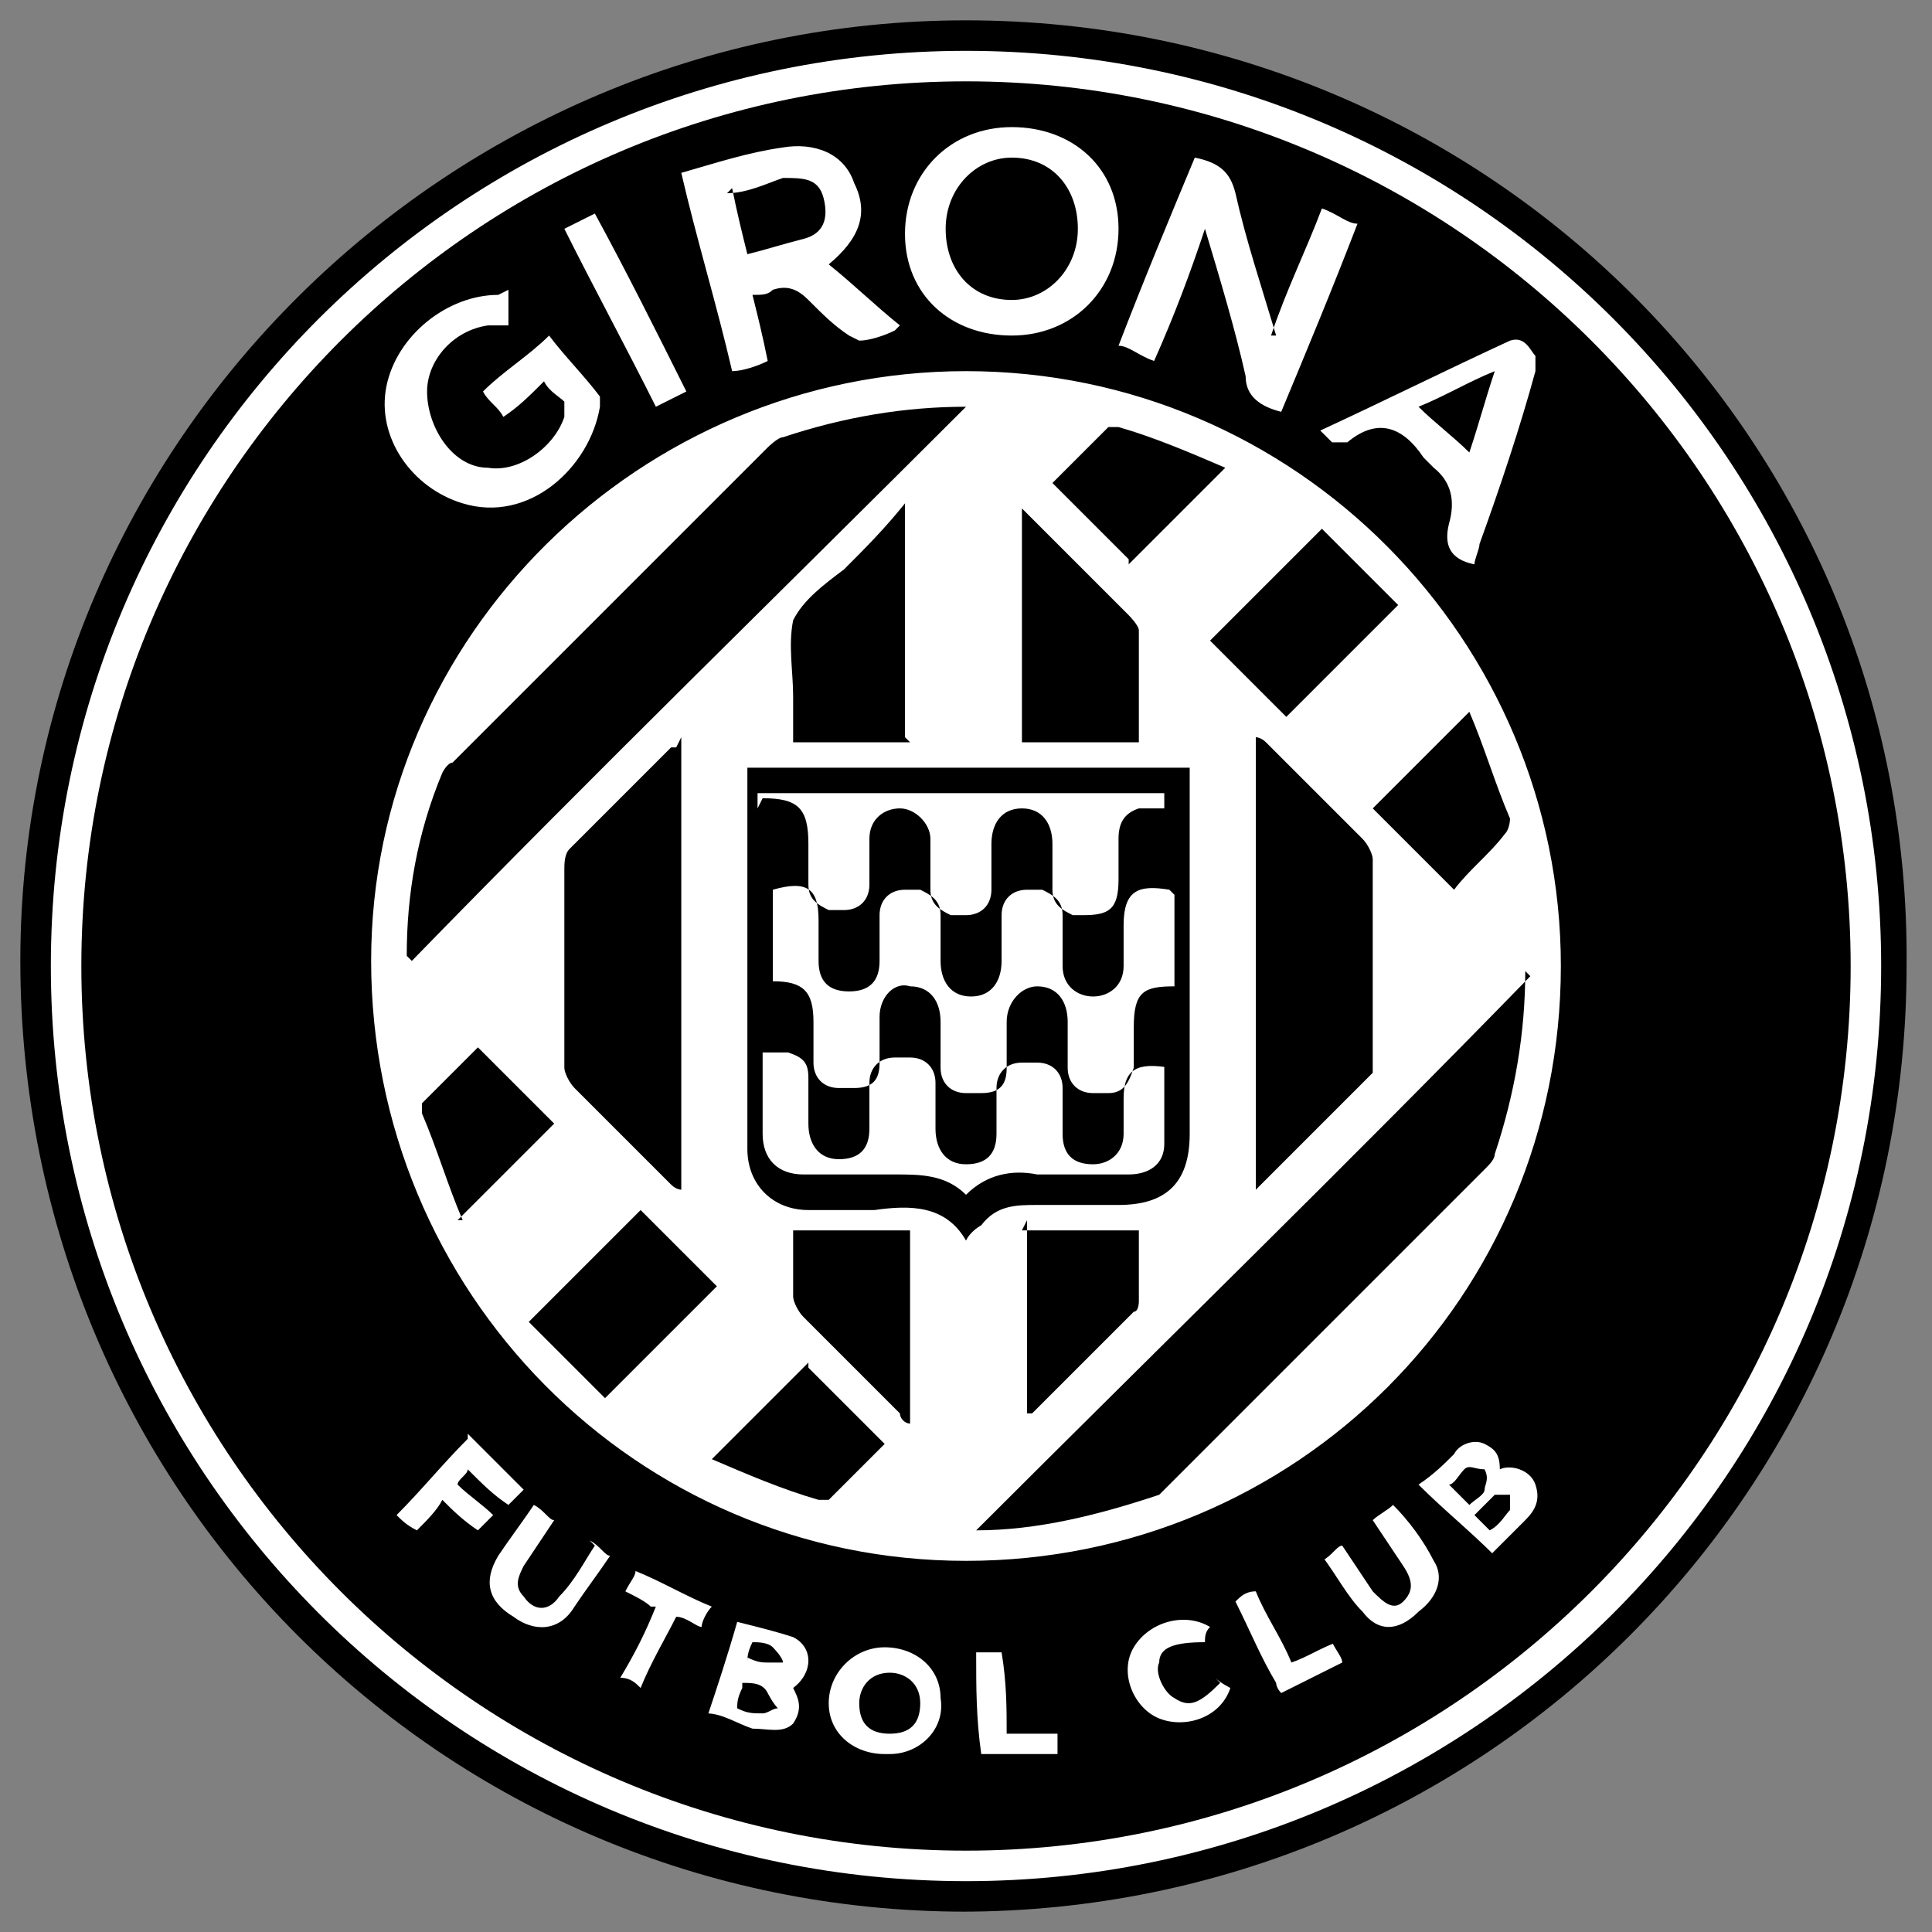 <svg xmlns="http://www.w3.org/2000/svg" id="Capa_1" data-name="Capa 1" version="1.1" viewBox="0 0 38 38"><rect x="0" y="0" width="38" height="38" fill="#808080" stroke="none"/><defs><style> .cls-1 { fill: #000; } .cls-1, .cls-2 { stroke-width: 0px; } .cls-2 { fill: #fff; } </style></defs><circle class="cls-2" cx="18.9" cy="19" r="18.3"></circle><g><path class="cls-1" d="M19,37.6c-10.3,0-18.6-8.3-18.6-18.7C.4,8.7,8.8.4,19,.4c10.3,0,18.6,8.3,18.5,18.6,0,10.3-8.3,18.6-18.6,18.6ZM1,19c0,9.9,8,18,18,18,9.9,0,18-8,18-18,0-9.9-8-18-18-18C9.1,1,1,9,1,19Z"></path><path class="cls-1" d="M1.6,19c0-9.6,7.8-17.4,17.4-17.4,9.6,0,17.4,7.8,17.4,17.4,0,9.6-7.8,17.4-17.4,17.4-9.6,0-17.4-7.8-17.4-17.4ZM30.7,19c0-6.4-5.2-11.7-11.7-11.7-6.4,0-11.7,5.2-11.7,11.6,0,6.5,5.2,11.8,11.7,11.8,6.5,0,11.7-5.2,11.7-11.7ZM25.1,6.6c-.3-1-.6-1.9-.8-2.8-.1-.4-.3-.6-.8-.7-.5,1.2-1,2.4-1.5,3.7.2,0,.4.2.7.3.4-.9.7-1.7,1-2.6.3,1,.6,2,.8,2.9,0,.4.3.6.7.7.5-1.2,1-2.4,1.5-3.7-.2,0-.4-.2-.7-.3-.3.8-.7,1.6-1,2.5ZM17.7,6.4c-.5-.4-.9-.8-1.4-1.2.6-.5.8-1,.5-1.6-.2-.6-.8-.8-1.4-.7-.7.1-1.3.3-2,.5.3,1.3.7,2.6,1,3.9.2,0,.5-.1.7-.2-.1-.5-.2-.9-.3-1.3.2,0,.3,0,.4-.1.3-.1.5,0,.7.2.3.3.5.5.8.7,0,0,.2.1.2.1.2,0,.5-.1.7-.2ZM22,4.5c0-1.2-.9-2-2.1-2-1.2,0-2.1.9-2.1,2.1,0,1.2.9,2,2.1,2,1.2,0,2.1-.9,2.1-2.1ZM9.8,5.8c-1,0-2,.8-2.2,1.8-.2,1,.5,2,1.5,2.3,1.3.4,2.5-.7,2.7-1.9,0,0,0-.1,0-.2-.3-.4-.7-.8-1-1.2-.4.4-.9.7-1.3,1.1.1.2.3.3.4.5.3-.2.5-.4.8-.7.1.2.3.3.4.4,0,0,0,.2,0,.3-.2.6-.9,1.1-1.5,1-.7,0-1.2-.8-1.2-1.5,0-.6.5-1.2,1.2-1.3.1,0,.2,0,.4,0v-.7ZM25.8,8.3c.2.2.3.3.4.4,0,0,.2,0,.3,0,.6-.5,1.1-.3,1.5.3,0,0,.1.1.2.2q.5.4.3,1.1c-.1.4,0,.7.5.8,0-.1.1-.3.1-.4.4-1.1.8-2.3,1.1-3.4,0,0,0-.3,0-.3-.1-.1-.2-.4-.5-.3-1.3.6-2.5,1.2-3.8,1.8ZM11.1,4.5c.6,1.2,1.2,2.3,1.8,3.5.2-.1.4-.2.6-.3-.6-1.2-1.2-2.4-1.8-3.5-.2.1-.4.2-.6.3ZM29.3,30.6c.2-.2.5-.5.7-.7.2-.2.3-.4.2-.7-.1-.3-.5-.4-.7-.3,0-.3-.1-.4-.3-.5-.2-.1-.5,0-.6.2-.2.2-.4.4-.7.6.5.5,1,.9,1.5,1.4ZM13.9,33.7c.3,0,.6.2.9.3.3,0,.6.1.8-.1.2-.3.1-.5,0-.7.4-.3.4-.8,0-1-.3-.1-.7-.2-1.1-.3-.2.7-.4,1.3-.6,1.9ZM17.5,34.5c.6,0,1.1-.5,1-1.1,0-.6-.5-1-1.1-1-.6,0-1.1.5-1.1,1.1,0,.6.5,1,1.1,1ZM11.7,30.4c-.2.3-.4.7-.7,1-.2.3-.5.3-.7,0-.2-.2-.1-.4,0-.6.2-.3.4-.6.6-.9-.1,0-.2-.2-.4-.3-.2.3-.5.7-.7,1-.3.5-.2.9.3,1.2.4.3.9.3,1.2-.2.2-.3.5-.7.7-1-.1,0-.2-.2-.4-.3ZM26,30.6c.3.4.5.8.8,1.1.3.4.7.4,1.1,0,.4-.3.5-.7.3-1-.2-.4-.5-.8-.8-1.1-.1.1-.3.2-.4.3.2.3.4.6.6.9.2.3.2.5,0,.7-.2.2-.4,0-.6-.2-.2-.3-.4-.6-.6-.9-.1,0-.2.2-.4.3ZM24,33.1c-.4.4-.6.5-.9.3-.2-.1-.4-.5-.3-.7,0-.3.3-.4.9-.4,0-.1,0-.2.1-.3-.5-.3-1.2-.1-1.5.4-.3.5,0,1.2.5,1.4.5.2,1.2,0,1.4-.6,0,0-.2-.1-.3-.2ZM9.2,28.3c-.5.5-.9,1-1.4,1.5.1.1.2.2.4.3.2-.2.4-.4.5-.6.2.2.4.4.7.6.1-.1.2-.2.3-.3-.2-.2-.5-.4-.7-.6,0-.1.2-.2.2-.3.3.3.5.5.8.7.1-.1.2-.2.3-.3-.4-.4-.7-.7-1.1-1.1ZM12.9,31.6c-.2.5-.4.9-.7,1.4.2,0,.3.1.4.2.2-.5.5-1,.7-1.4.2,0,.4.2.5.2,0-.1.1-.3.2-.4-.5-.2-1-.5-1.5-.7,0,.1-.1.2-.2.4.2.1.4.2.5.3ZM19.7,32.5c-.2,0-.3,0-.5,0,0,.7,0,1.3.1,2,.5,0,1,0,1.5,0,0-.2,0-.3,0-.4-.3,0-.6,0-1,0,0-.5,0-1-.1-1.6ZM26.3,32.3c-.3.1-.6.3-.9.4-.2-.5-.5-.9-.7-1.4-.2,0-.3.1-.4.2.3.6.5,1.1.8,1.6,0,0,0,.1.1.2.2-.1.4-.2.6-.3.2-.1.4-.2.6-.3,0-.1-.1-.2-.2-.4Z"></path><path class="cls-1" d="M19,24.4c-.4-.7-1.1-.7-1.8-.6-.4,0-.9,0-1.3,0-.7,0-1.2-.5-1.2-1.2,0-2.5,0-5,0-7.5h8.7v.3c0,2.3,0,4.6,0,6.9,0,1-.5,1.4-1.4,1.4-.5,0-1.1,0-1.6,0-.4,0-.8,0-1.1.4,0,0-.2.1-.3.3ZM23,17.5c-.6-.1-.9,0-.9.7,0,.2,0,.5,0,.8,0,.4-.3.6-.6.6-.3,0-.6-.2-.6-.6,0-.3,0-.6,0-1,0-.3-.2-.4-.4-.5-.1,0-.2,0-.3,0-.3,0-.5.2-.5.5,0,.3,0,.6,0,.9,0,.4-.2.7-.6.7-.4,0-.6-.3-.6-.7,0-.3,0-.6,0-.9,0-.3-.2-.4-.4-.5-.1,0-.2,0-.3,0-.3,0-.5.2-.5.5,0,.3,0,.6,0,.9,0,.4-.2.6-.6.6-.4,0-.6-.2-.6-.6,0-.3,0-.5,0-.8,0-.6-.2-.8-.9-.6v1.8c.6,0,.8.2.8.8,0,.3,0,.5,0,.8,0,.3.2.5.5.5,0,0,.2,0,.3,0,.4,0,.5-.2.5-.5,0-.3,0-.6,0-.9,0-.4.3-.7.6-.6.4,0,.6.3.6.7,0,.3,0,.6,0,.9,0,.3.2.5.5.5,0,0,.2,0,.3,0,.4,0,.5-.2.5-.5,0-.3,0-.6,0-.9,0-.4.3-.7.6-.7.4,0,.6.3.6.7,0,.3,0,.6,0,.9,0,.3.2.5.5.5.1,0,.2,0,.3,0,.3,0,.4-.2.5-.5,0-.3,0-.5,0-.8,0-.7.2-.8.8-.8v-1.8ZM23,21c-.6-.1-.9,0-.9.6,0,.2,0,.5,0,.7,0,.4-.3.6-.6.6-.4,0-.6-.2-.6-.6,0-.3,0-.6,0-.9,0-.3-.2-.5-.5-.5-.1,0-.2,0-.3,0-.3,0-.5.2-.5.5,0,.3,0,.6,0,.9,0,.4-.2.6-.6.6-.4,0-.6-.3-.6-.7,0-.3,0-.6,0-.9,0-.3-.2-.5-.5-.5-.1,0-.2,0-.3,0-.3,0-.5.2-.5.5,0,.3,0,.6,0,.9,0,.4-.2.6-.6.6-.4,0-.6-.3-.6-.7,0-.3,0-.6,0-.9,0-.3-.1-.4-.4-.5-.2,0-.3,0-.5,0,0,.6,0,1.1,0,1.6,0,.5.3.8.8.8.6,0,1.2,0,1.8,0,.5,0,1,0,1.4.4.4-.4.9-.5,1.4-.4.6,0,1.2,0,1.8,0,.4,0,.7-.2.7-.6,0-.6,0-1.2,0-1.7ZM15,15.7c.7,0,.9.2.9.9,0,.3,0,.5,0,.8,0,.3.2.4.4.5.1,0,.2,0,.3,0,.3,0,.5-.2.5-.5,0-.3,0-.6,0-.9,0-.4.3-.6.6-.6.3,0,.6.3.6.6,0,.3,0,.6,0,1,0,.3.2.4.4.5.1,0,.2,0,.3,0,.3,0,.5-.2.5-.5,0-.3,0-.6,0-.9,0-.4.2-.7.6-.7.4,0,.6.3.6.7,0,.3,0,.6,0,.9,0,.3.2.4.4.5,0,0,.1,0,.2,0,.5,0,.7-.1.7-.7,0-.3,0-.5,0-.8,0-.3.1-.5.4-.6.1,0,.3,0,.5,0v-.3h-8v.3Z"></path><path class="cls-1" d="M30,19.1c0,1.2-.2,2.4-.6,3.6,0,.1-.1.2-.2.3-2.1,2.1-4.1,4.1-6.2,6.2,0,0-.1.1-.2.2-1.2.4-2.4.7-3.6.7,3.6-3.6,7.3-7.2,10.9-10.9Z"></path><path class="cls-1" d="M8,18.8c0-1.2.2-2.4.7-3.6,0,0,.1-.2.2-.2,2.1-2.1,4.1-4.1,6.2-6.2,0,0,.2-.2.3-.2,1.2-.4,2.4-.6,3.6-.6-3.6,3.6-7.3,7.2-10.9,10.9Z"></path><path class="cls-1" d="M13.4,14.5v8.9c0,0-.1,0-.2-.1-.6-.6-1.3-1.3-1.9-1.9-.1-.1-.2-.3-.2-.4,0-1.3,0-2.6,0-3.9,0-.1,0-.3.1-.4.7-.7,1.4-1.4,2-2,0,0,0,0,.1,0Z"></path><path class="cls-1" d="M24.7,23.4v-8.9c0,0,.1,0,.2.1.6.6,1.3,1.3,1.9,1.9.1.1.2.3.2.4,0,1.3,0,2.6,0,3.9,0,0,0,.2,0,.3-.7.7-1.4,1.4-2.2,2.2Z"></path><path class="cls-1" d="M17.9,14.6h-2.3c0-.3,0-.6,0-.9,0-.5-.1-1,0-1.5.2-.4.6-.7,1-1,.4-.4.8-.8,1.2-1.3v4.6Z"></path><path class="cls-1" d="M22.4,14.6h-2.3v-4.6c0,0,.1.1.2.2.6.6,1.3,1.3,1.9,1.9,0,0,.2.2.2.3,0,.7,0,1.5,0,2.2Z"></path><path class="cls-1" d="M23.8,12.6c.7-.7,1.4-1.4,2.2-2.2.5.5,1,1,1.5,1.5-.8.8-1.5,1.5-2.2,2.2-.5-.5-1-1-1.5-1.5Z"></path><path class="cls-1" d="M11.9,27.5c-.5-.5-1-1-1.5-1.5.8-.8,1.5-1.5,2.2-2.2.5.5,1,1,1.5,1.5-.7.7-1.4,1.4-2.2,2.2Z"></path><path class="cls-1" d="M20.1,24.2h2.3c0,.5,0,.9,0,1.4,0,0,0,.2-.1.2-.7.7-1.4,1.4-2,2,0,0,0,0-.1,0v-3.8Z"></path><path class="cls-1" d="M15.6,24.2h2.3v3.8c-.1,0-.2-.1-.2-.2-.6-.6-1.2-1.2-1.9-1.9-.1-.1-.2-.3-.2-.4,0-.4,0-.9,0-1.3Z"></path><path class="cls-1" d="M28.5,17.4c-.5-.5-1-1-1.5-1.5.6-.6,1.2-1.2,1.9-1.9.3.7.5,1.4.8,2.1,0,0,0,.2-.1.3-.3.4-.7.7-1,1.1Z"></path><path class="cls-1" d="M22.2,11c-.5-.5-1-1-1.5-1.5.3-.3.7-.7,1.1-1.1,0,0,.2,0,.2,0,.7.2,1.4.5,2.1.8-.7.7-1.3,1.3-1.9,1.9Z"></path><path class="cls-1" d="M15.9,26.9c.5.5,1,1,1.5,1.5-.4.4-.7.7-1.1,1.1,0,0-.1,0-.2,0-.7-.2-1.4-.5-2.1-.8.7-.7,1.3-1.3,1.9-1.9Z"></path><path class="cls-1" d="M9.1,24c-.3-.7-.5-1.4-.8-2.1,0,0,0-.2,0-.2.4-.4.7-.7,1.1-1.1.5.5,1,1,1.5,1.5-.6.6-1.2,1.2-1.9,1.9Z"></path><path class="cls-1" d="M14.3,3.8c.4,0,.8-.2,1.1-.3.4,0,.7,0,.8.4.1.4,0,.7-.4.8-.4.1-.7.2-1.1.3-.1-.4-.2-.8-.3-1.3Z"></path><path class="cls-1" d="M21.2,4.5c0,.8-.6,1.4-1.3,1.4-.8,0-1.3-.6-1.3-1.4,0-.8.6-1.4,1.3-1.4.8,0,1.3.6,1.3,1.4Z"></path><path class="cls-1" d="M28.9,8.9c-.3-.3-.7-.6-1-.9.5-.2,1-.5,1.5-.7-.2.6-.3,1-.5,1.6Z"></path><path class="cls-1" d="M29.3,30.1c-.1-.1-.2-.2-.3-.3.1-.1.3-.3.4-.4,0,0,.2,0,.3,0,0,.1,0,.2,0,.3-.1.1-.2.3-.4.4Z"></path><path class="cls-1" d="M28.8,29.5c-.1-.1-.2-.2-.3-.3,0,0,0,0,0,0,.1,0,.2-.2.3-.3s.2,0,.4,0c.1.2,0,.3,0,.4s-.2.2-.3.3Z"></path><path class="cls-1" d="M14.6,33.1c.2,0,.4,0,.5.2,0,0,.1.2.2.3-.1,0-.2.1-.3.1-.2,0-.3,0-.5-.1,0-.1,0-.2.1-.4Z"></path><path class="cls-1" d="M14.7,32.7c0-.1,0-.2.1-.4.1,0,.3,0,.4.1,0,0,.2.2.2.3-.1,0-.2,0-.3,0-.1,0-.2,0-.4-.1Z"></path><path class="cls-1" d="M18.1,33.5c0,.4-.2.6-.6.6-.4,0-.6-.2-.6-.6,0-.3.2-.6.6-.6.3,0,.6.2.6.6Z"></path></g></svg>